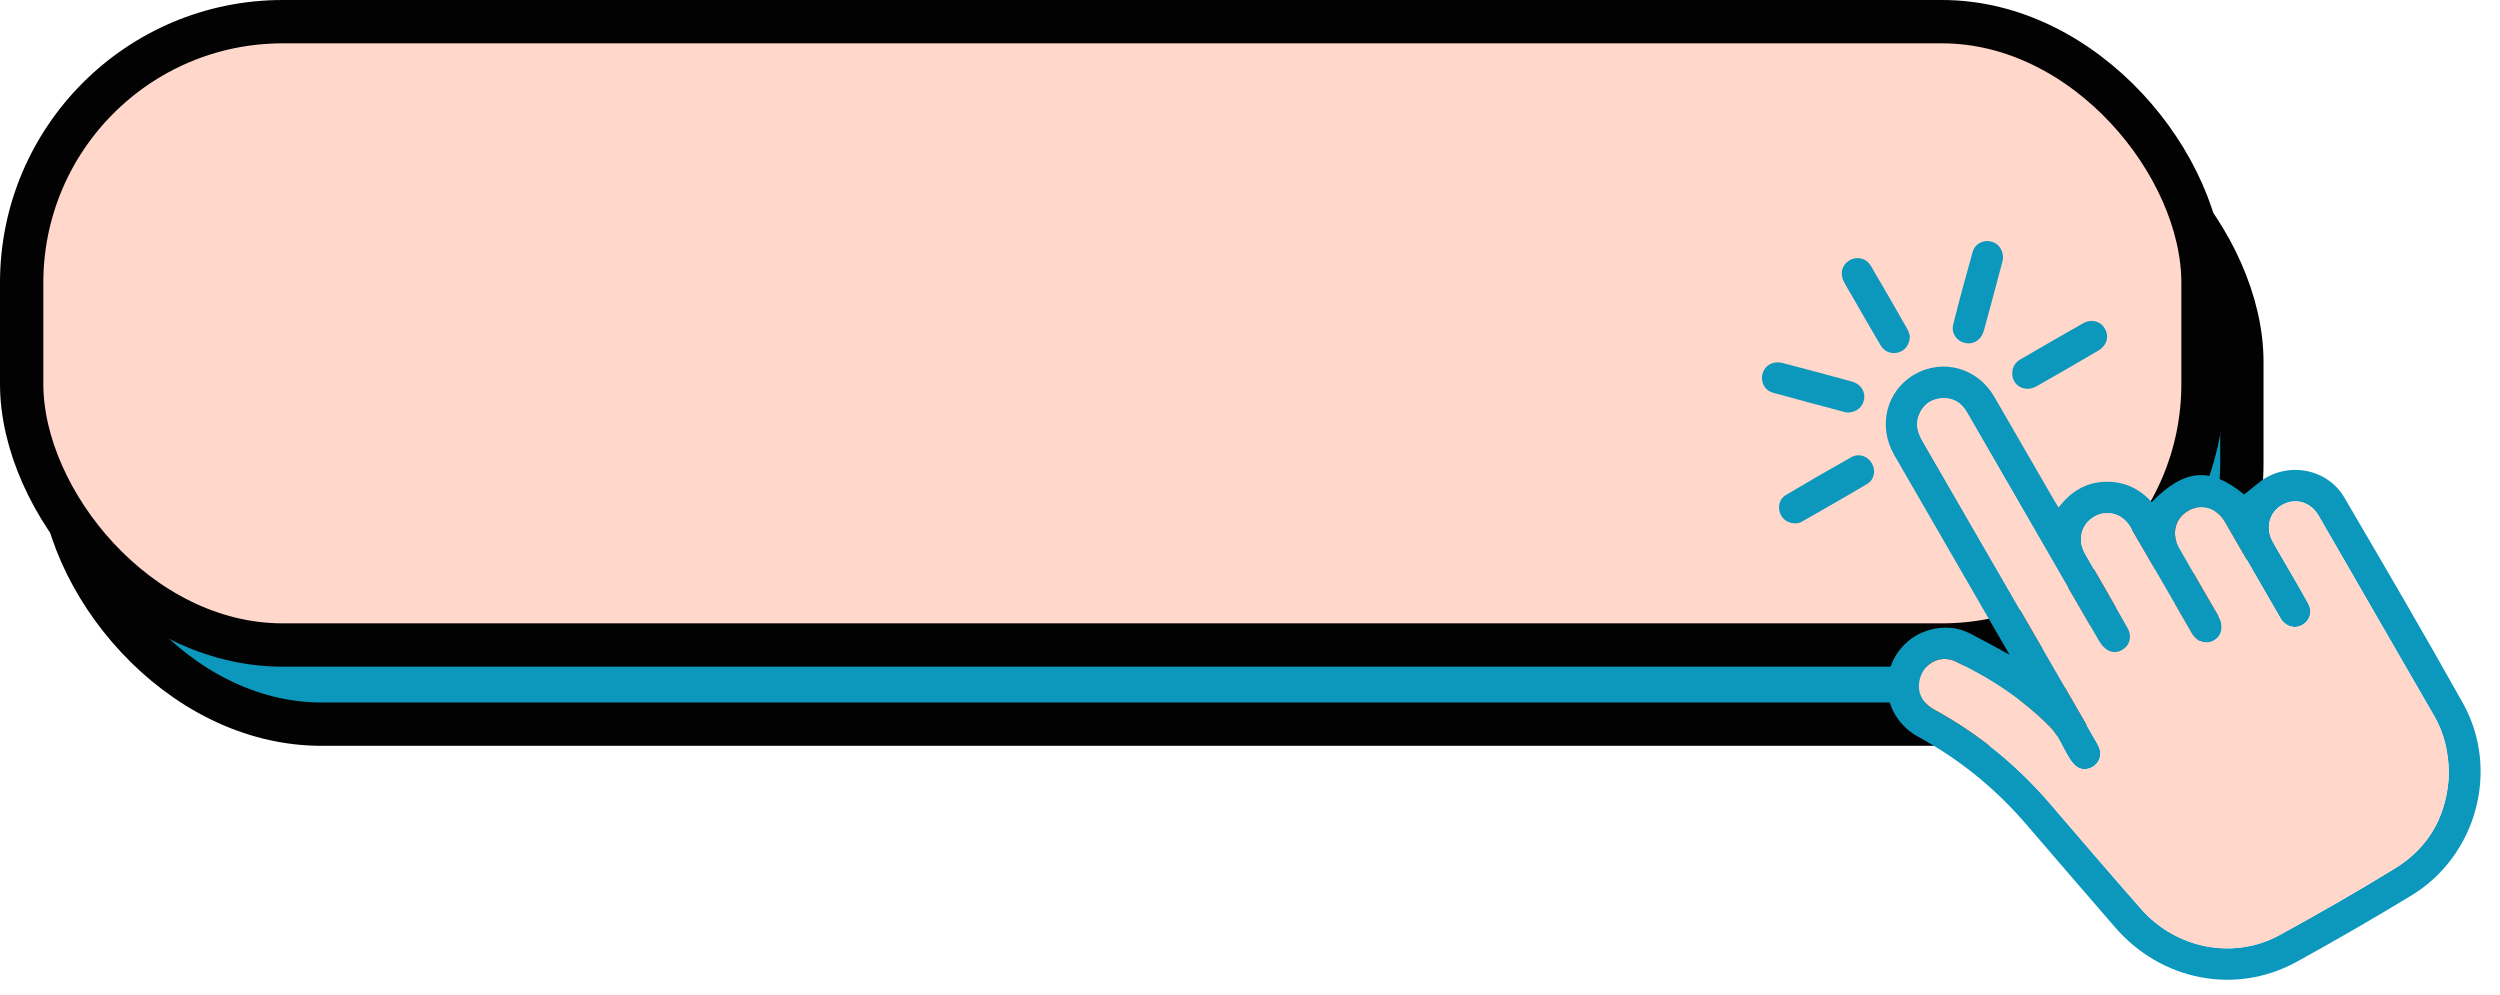 <?xml version="1.0" encoding="UTF-8" standalone="no"?><svg xmlns="http://www.w3.org/2000/svg" xmlns:xlink="http://www.w3.org/1999/xlink" data-name="Layer 1" fill="#0b98bc" height="321.6" preserveAspectRatio="xMidYMid meet" version="1" viewBox="0.0 0.0 807.7 321.6" width="807.7" zoomAndPan="magnify"><g id="change1_1"><rect height="201.39" rx="84.34" ry="84.34" stroke="#020202" stroke-miterlimit="10" stroke-width="14" width="704.75" x="19.55" y="32.57"/></g><g id="change2_1"><rect fill="#ffd7cb" height="201.39" rx="84.34" ry="84.34" stroke="#020202" stroke-miterlimit="10" stroke-width="14" width="704.75" x="7" y="7"/></g><g id="change1_2"><path d="M649.22,211.48c-6.99-12.1-13.66-23.65-20.33-35.2-5.64-9.77-11.29-19.53-16.92-29.31-5.41-9.39-2.49-20.82,6.61-26.02,9.11-5.2,20.29-2.11,25.69,7.17,6.52,11.21,12.98,22.45,19.48,33.68,.38,.65,.79,1.29,1.34,2.17,3.8-5.01,8.58-8.03,14.79-8.3,6.12-.27,11.2,2.05,15.28,6.55,10.76-10.91,18.9-11.4,29.88-2.46,1.62-1.3,3.18-2.55,4.73-3.8,8.71-7.04,22-4.88,27.66,4.81,12.89,22.06,25.83,44.11,38.29,66.41,12.01,21.49,4.45,49.33-16.65,62.14-12.19,7.41-24.57,14.54-37.07,21.43-19.69,10.84-43.76,6.11-58.67-11.18-9.47-10.99-19.01-21.92-28.43-32.95-9.99-11.68-21.67-21.24-35.18-28.59-6.91-3.76-10.8-11.2-9.87-18.58,.97-7.72,6.28-13.95,13.69-15.97,4.54-1.24,8.98-.88,13.18,1.3,4,2.07,7.94,4.26,12.5,6.72Zm141.98,38.62c-.13-7.2-1.55-13.2-4.72-18.71-12.45-21.62-24.92-43.23-37.4-64.82-2.54-4.4-7.45-5.82-11.69-3.49-4.16,2.28-5.57,7.33-3.21,11.76,1.23,2.3,2.6,4.52,3.9,6.78,2.56,4.46,5.19,8.88,7.66,13.39,1.41,2.57,.56,5.43-1.79,6.82-2.44,1.45-5.37,.69-7-1.82-.33-.51-.63-1.06-.93-1.59-5.76-9.97-11.48-19.96-17.28-29.91-2.62-4.49-7.7-5.92-11.86-3.46-4.21,2.48-5.44,7.51-2.86,12.03,4.22,7.4,8.49,14.77,12.78,22.13,1.71,2.93,1.15,6.15-1.44,7.67-2.62,1.54-5.59,.52-7.33-2.5-6.6-11.42-13.18-22.87-19.85-34.25-2.49-4.25-7.48-5.55-11.55-3.23-4.17,2.37-5.53,7.39-3.13,11.78,1.29,2.36,2.68,4.65,4.02,6.99,3.32,5.79,6.67,11.57,9.92,17.4,1.17,2.1,.79,4.55-.65,5.98-1.62,1.62-3.92,2.16-5.89,.97-1.12-.67-2.09-1.81-2.75-2.96-7.68-13.2-15.29-26.44-22.93-39.66-6.6-11.43-13.19-22.87-19.81-34.3-1.77-3.06-4.48-4.66-8.01-4.44-3.52,.22-6.07,2.08-7.41,5.37-1.24,3.03-.43,5.79,1.16,8.54,16,27.63,31.96,55.28,47.92,82.93,2.92,5.05,5.86,10.09,8.72,15.17,1.3,2.3,.94,4.72-.74,6.35-1.6,1.54-4.08,2.01-5.94,.79-1.03-.68-1.87-1.79-2.54-2.86-2.12-3.37-3.55-7.39-6.28-10.14-8.84-8.88-19.21-15.78-30.54-21.11-5.13-2.41-10.67,.8-11.67,6.39-.68,3.79,1.06,7.11,4.95,9.24,14.31,7.82,26.7,17.97,37.31,30.35,9.75,11.36,19.5,22.72,29.38,33.97,11.31,12.88,29.9,16.54,44.68,8.49,12.66-6.91,25.19-14.11,37.48-21.66,11.48-7.06,16.8-17.92,17.3-30.39Z"/></g><g id="change1_3"><path d="M647.14,83.25c-.04,.27-.09,.89-.25,1.47-1.95,7.32-3.9,14.65-5.9,21.96-.74,2.71-2.68,4.27-5.02,4.25-3.2-.02-5.74-2.87-4.94-6.05,1.96-7.87,4.1-15.7,6.3-23.51,.7-2.5,3.14-3.83,5.55-3.42,2.5,.42,4.23,2.44,4.27,5.3Z"/></g><g id="change1_4"><path d="M617.03,108.55c-.01,2.73-1.47,4.66-3.62,5.29-2.34,.69-4.57-.12-5.9-2.38-3.15-5.34-6.22-10.74-9.32-16.11-.84-1.46-1.74-2.89-2.51-4.39-1.34-2.59-.55-5.43,1.8-6.81,2.49-1.46,5.45-.8,6.98,1.79,4.01,6.79,7.93,13.64,11.83,20.49,.44,.77,.6,1.71,.73,2.11Z"/></g><g id="change1_5"><path d="M596.95,133.27c-.13-.01-.44-.01-.73-.09-7.84-2.09-15.7-4.14-23.51-6.33-2.31-.65-3.62-2.88-3.44-5.13,.18-2.22,1.71-4.11,3.91-4.54,.87-.17,1.85-.13,2.71,.09,7.48,1.96,14.96,3.95,22.42,6,2.79,.77,4.35,3.11,3.96,5.64-.4,2.57-2.5,4.36-5.31,4.36Z"/></g><g id="change1_6"><path d="M650.12,120.53c.04-2.02,1.01-3.49,2.73-4.48,6.7-3.87,13.37-7.76,20.1-11.57,2.77-1.57,5.76-.73,7.14,1.79,1.4,2.56,.55,5.41-2.23,7.04-6.61,3.87-13.22,7.72-19.89,11.49-3.78,2.13-7.91-.18-7.86-4.27Z"/></g><g id="change1_7"><path d="M580.39,169.11c-2.68,.04-4.57-1.28-5.33-3.44-.73-2.07-.1-4.54,1.83-5.69,7.05-4.18,14.13-8.29,21.28-12.3,2.39-1.34,5.24-.31,6.57,1.98,1.35,2.32,.86,5.29-1.5,6.69-7.04,4.2-14.17,8.23-21.28,12.29-.57,.33-1.3,.38-1.57,.46Z"/></g><g id="change2_2"><path d="M791.2,250.1c-.5,12.47-5.82,23.33-17.3,30.39-12.29,7.55-24.81,14.75-37.48,21.66-14.77,8.06-33.36,4.39-44.68-8.49-9.88-11.25-19.64-22.6-29.38-33.97-10.61-12.37-23-22.53-37.31-30.35-3.9-2.13-5.63-5.45-4.95-9.24,1-5.59,6.54-8.8,11.67-6.39,11.34,5.33,21.71,12.22,30.54,21.11,2.73,2.74,4.16,6.76,6.28,10.14,.67,1.07,1.51,2.18,2.54,2.86,1.86,1.22,4.34,.76,5.94-.79,1.68-1.62,2.04-4.04,.74-6.35-2.86-5.08-5.81-10.12-8.72-15.17-15.97-27.65-31.92-55.3-47.92-82.93-1.59-2.75-2.39-5.51-1.16-8.54,1.34-3.28,3.89-5.15,7.41-5.37,3.53-.22,6.23,1.38,8.01,4.44,6.61,11.43,13.21,22.86,19.81,34.3,7.63,13.23,15.24,26.47,22.93,39.66,.67,1.15,1.64,2.29,2.75,2.96,1.97,1.19,4.27,.65,5.89-.97,1.43-1.43,1.82-3.88,.65-5.98-3.25-5.83-6.6-11.61-9.92-17.4-1.33-2.33-2.73-4.63-4.02-6.99-2.4-4.39-1.04-9.41,3.13-11.78,4.07-2.32,9.06-1.02,11.55,3.23,6.67,11.39,13.25,22.83,19.85,34.25,1.74,3.01,4.71,4.04,7.33,2.5,2.58-1.52,3.14-4.74,1.44-7.67-4.29-7.36-8.55-14.73-12.78-22.13-2.59-4.53-1.35-9.55,2.86-12.03,4.17-2.46,9.25-1.03,11.86,3.46,5.79,9.95,11.52,19.94,17.28,29.91,.31,.53,.6,1.07,.93,1.59,1.63,2.52,4.56,3.27,7,1.82,2.34-1.39,3.2-4.25,1.79-6.82-2.47-4.51-5.1-8.93-7.66-13.39-1.3-2.26-2.68-4.48-3.9-6.78-2.37-4.43-.96-9.48,3.21-11.76,4.24-2.33,9.14-.91,11.69,3.49,12.49,21.6,24.95,43.21,37.4,64.82,3.18,5.51,4.59,11.51,4.72,18.71Z" fill="#ffd7cb"/></g></svg>